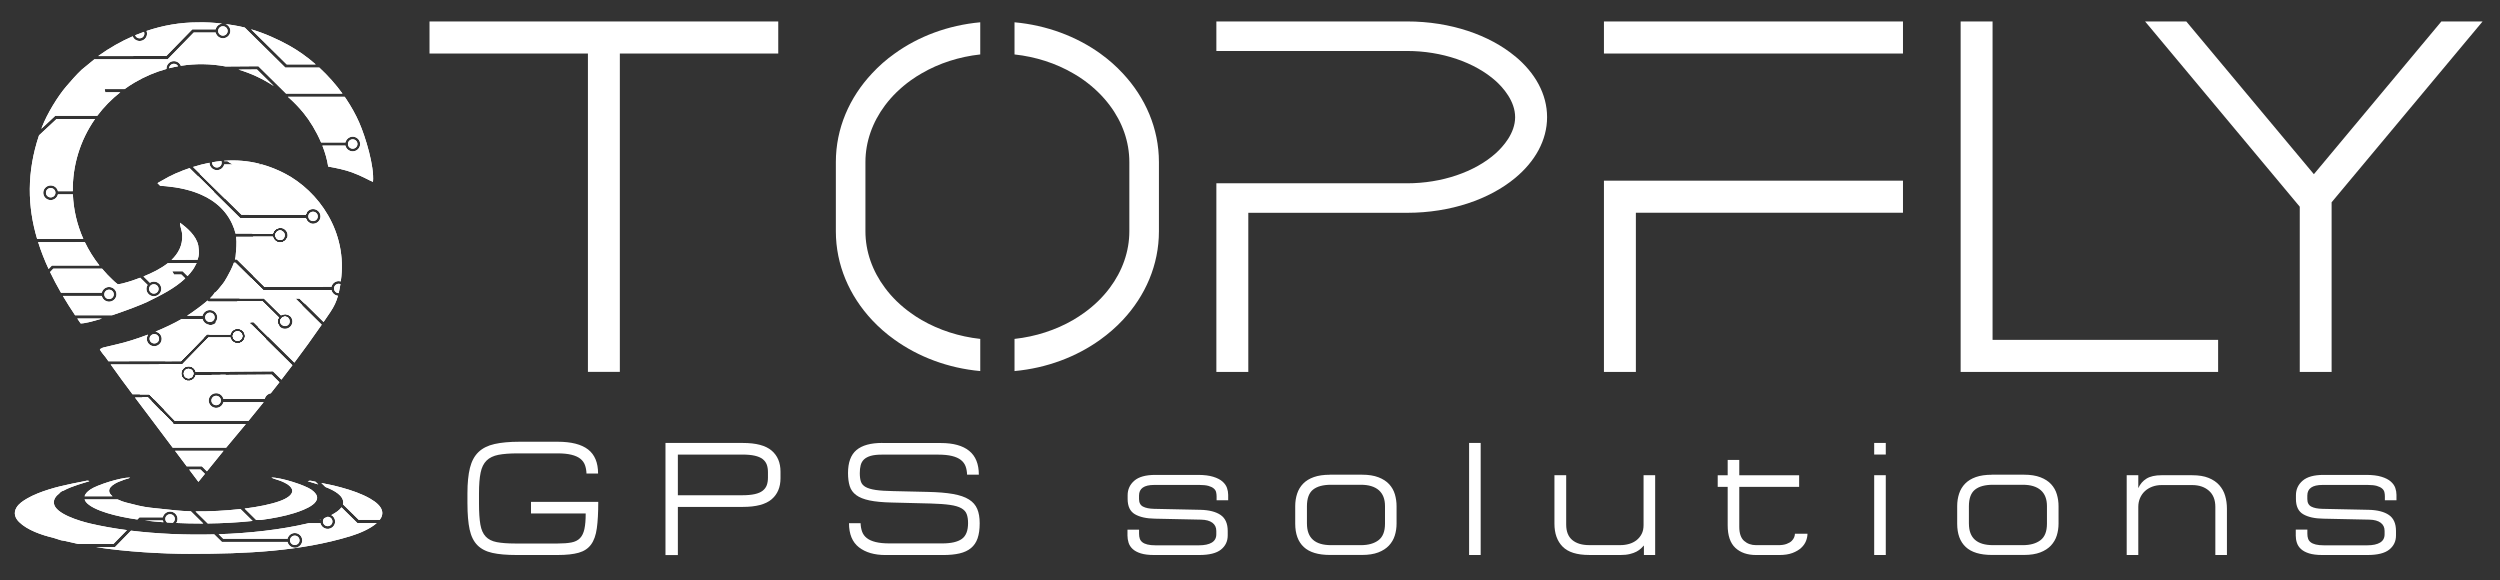 <svg xmlns="http://www.w3.org/2000/svg" xmlns:xlink="http://www.w3.org/1999/xlink" id="Layer_1" x="0px" y="0px" width="686.667px" height="159.333px" viewBox="-300.167 -225 686.667 159.333" xml:space="preserve"><rect x="-300.167" y="-225" width="686.667" height="159.333" fill="#333333" stroke="none"/><g>	<defs>		<rect id="SVGID_1_" x="-296.087" y="-219.109" width="677.806" height="146.553"></rect>	</defs>	<clipPath id="SVGID_2_">		<use xlink:href="#SVGID_1_"></use>	</clipPath>	<g clip-path="url(#SVGID_2_)">		<path fill="#FFFFFF" d="M-247.874-72.881c15.213,0,30.244-0.66,44.015-4.873c2.446-0.751,5.397-2.004,7.156-3.568h-5.294   l-4.381-4.325c-0.572,0.796-1.594,1.503-2.799,2.12c0.633,0.342,1.059,1.008,1.059,1.771c0,1.016-0.755,1.852-1.74,1.999v0.023   h-0.603v-0.023c-0.84-0.125-1.51-0.751-1.692-1.559h-3.194c-0.194,0.048-0.384,0.097-0.555,0.135   c-7.089,1.648-15.529,2.627-24.207,2.918l1.26,1.241h17.659c0.207-0.896,1.022-1.576,1.996-1.576c1.126,0,2.045,0.903,2.045,2.017   c0,1.014-0.755,1.852-1.741,1.995v0.026h-0.603v-0.026c-0.839-0.121-1.508-0.749-1.691-1.557h-18.031l-2.111-2.082   c-7.734,0.201-15.615-0.134-22.851-1.02l-4.423,4.532h-5.125c7.899,1.232,17.885,1.839,25.863,1.839L-247.874-72.881z    M-210.2-83.051h0.037c0.718,0,1.302,0.574,1.302,1.283s-0.584,1.281-1.302,1.281c-0.719,0-1.303-0.572-1.303-1.281   c0-0.36,0.152-0.691,0.401-0.924C-210.772-82.808-210.479-82.928-210.2-83.051z M-212.135-82.293c0,0-0.018,0.054-0.025,0.085   h-0.23l0.249-0.085H-212.135z M-195.881-82.208h-5.75l-4.338-4.28c0.036-0.13,0.055-0.264,0.066-0.394   c0.11-1.959-2.305-3.363-4.886-4.365l-1.12-1.104c1.782,0.357,3.444,0.688,5.427,1.232c2.952,0.807,5.708,1.764,8.002,3.09   c3.64,2.1,3.907,4.112,2.605,5.828L-195.881-82.208z M-213.504-92.683c-0.281-0.063-0.572-0.116-0.864-0.184   c-0.212-0.045-0.451-0.111-0.67-0.111l-0.626,0.143c0.742,0.233,1.782,0.523,2.915,0.891l-0.75-0.738H-213.504z M-219.206-77.883   c0.718,0,1.302,0.572,1.302,1.287c0,0.716-0.584,1.284-1.302,1.284c-0.718,0-1.303-0.575-1.303-1.284   C-220.509-77.302-219.924-77.883-219.206-77.883z M-265.296-79.399l-3.706,3.793l-9.682,0.013   c-1.041-0.219-2.105-0.465-3.59-0.818c-0.306-0.071-0.78-0.109-1.133-0.194c-0.76-0.19-1.485-0.532-2.136-0.685   c-3.104-0.722-7.15-2.113-9.383-4.336c-1.083-1.075-1.606-2.451-0.724-3.94c0.65-1.1,1.789-1.845,2.945-2.518   c3.383-1.959,8.361-3.292,12.512-4.114c0.785-0.161,1.54-0.3,2.355-0.466c1.46-0.286,1.764-0.47,2.222-0.17   c-1.644,0.519-4.813,1.331-7.096,2.595c-0.463,0.111-0.871,0.38-1.15,0.746c-1.004,0.77-1.625,1.673-1.503,2.742   c0.341,2.883,7.125,4.879,9.991,5.55c3.129,0.733,6.512,1.333,10.072,1.798L-265.296-79.399z"></path>		<path fill="#FFFFFF" d="M-246.168-152.735l0.011-0.036l-7.916,0.055c-1.966,1.551-4.4,2.724-6.682,3.646l1.752,1.729   c0.335-0.208,0.719-0.318,1.101-0.318c0.384,0,0.767,0.104,1.103,0.323c0.03,0,0.066,0.019,0.115,0.062l0.17,0.159l0.042,0.042   c0,0,0.031,0.032,0.049,0.044l0.17,0.164c0.042,0.055,0.062,0.086,0.062,0.116c0.219,0.33,0.329,0.715,0.329,1.1   c0,0.514-0.201,1.033-0.597,1.431c-0.395,0.39-0.925,0.591-1.448,0.591c-0.523,0-1.047-0.195-1.442-0.591   c-0.688-0.68-0.785-1.729-0.28-2.512l-2.021-1.99c-1.764,0.671-4.734,1.704-6.176,1.796c-0.53-0.367-1.016-0.855-1.437-1.252   c-0.542-0.513-0.815-0.771-1.326-1.308c-0.536-0.561-1.053-1.136-1.546-1.722h-13.393l-0.882,0.935c0.912,1.9,1.917,3.792,3,5.674   h11.202c0.207-0.903,1.023-1.577,1.996-1.577c1.125,0,2.045,0.906,2.045,2.015c0,1.015-0.76,1.852-1.74,1.999v0.022h-0.603v-0.022   c-0.839-0.123-1.509-0.751-1.691-1.559h-10.692c1.053,1.778,2.172,3.549,3.36,5.32h10.131c4.046-1.355,8.246-2.97,9.749-3.708   c3.639-1.793,7.449-3.652,10.369-6.432l-1.077-1.062h-2.002c-0.158-0.294-0.322-0.587-0.486-0.88h2.86l1.333,1.314   c0.499-0.52,0.967-1.076,1.393-1.668c0.603-0.824,0.651-1.166,1.102-1.917L-246.168-152.735z M-238.945-217.79   c-0.718,0-1.303,0.575-1.303,1.289c0,0.715,0.585,1.283,1.303,1.283s1.303-0.574,1.303-1.283S-238.228-217.79-238.945-217.79z    M-203.292-186.731c-0.718,0-1.303,0.575-1.303,1.283c0,0.709,0.584,1.289,1.303,1.289c0.718,0,1.302-0.574,1.302-1.289   C-201.99-186.163-202.574-186.731-203.292-186.731z M-245.889-153.651c0.432-1.417,0.463-1.845,0.182-3.915   c-0.566-2.755-3.189-4.924-5.021-6.255c-0.067,0.867,0.554,2.089,0.615,3.401c0.127,2.822-1.089,5.04-2.945,6.817l7.168-0.055   V-153.651z M-270.218-145.435c0.718,0,1.303,0.573,1.303,1.288c0,0.716-0.585,1.284-1.303,1.284s-1.303-0.575-1.303-1.284   S-270.936-145.435-270.218-145.435z M-272.859-152.075h-13.053l-0.901,0.959c-1.125-2.431-2.093-4.886-2.878-7.372l12.822-0.019   c1.071,2.236,2.411,4.392,4.016,6.438L-272.859-152.075z M-277.283-159.386c-1.752-3.934-2.696-8.087-2.866-12.234h-4.108   c-0.182,0.806-0.857,1.435-1.691,1.558v0.024h-0.603v-0.024c-0.985-0.146-1.74-0.984-1.74-1.991c0-1.111,0.919-2.016,2.044-2.016   c0.974,0,1.79,0.679,1.997,1.577h4.083c-0.104-6.994,1.983-13.938,6.09-19.814h-10.564l-4.813,4.489   c-3.407,10.194-3.164,19.532-0.511,28.457l12.682-0.019V-159.386z M-273.449-193.193h-11.543l-3.822,3.567   c0.055-0.146,0.109-0.287,0.164-0.434c1.418-3.708,4.363-8.497,6.682-11.203c1.266-1.478,2.811-3.255,4.247-4.599l3.48-2.852   l20.143-0.03l7.145-7.324h6.023c0.184,0.806,0.852,1.436,1.692,1.558v0.023h0.603v-0.023c0.986-0.146,1.741-0.984,1.741-1.992   c0-0.873-0.561-1.619-1.351-1.899c0.681,0.092,1.381,0.195,2.105,0.312c1.077,0.17,2.143,0.39,3.194,0.653l11.154,11.007h9.335   c2.373,2.187,4.515,4.611,6.358,7.14h-15.492l-7.619-7.52l-8.976,0.067c-4.028-0.764-8.191-0.836-12.311-0.184   c-0.298-0.75-1.041-1.288-1.905-1.288h-0.018c-0.542,0-1.059,0.219-1.436,0.605c-0.384,0.385-0.59,0.898-0.59,1.429   c0,0.043,0,0.08,0,0.117c-2.989,0.83-5.922,2.057-8.732,3.713c-0.967,0.573-1.899,1.178-2.788,1.82h-5.439   c0.055,0.293,0.103,0.586,0.152,0.88h4.119c-2.434,1.911-4.545,4.085-6.316,6.449V-193.193z M-253.709-206.258   c0.816-0.208,1.631-0.385,2.453-0.538c-0.219-0.409-0.652-0.684-1.145-0.684h-0.036c-0.341,0-0.657,0.141-0.901,0.385   c-0.225,0.226-0.359,0.525-0.376,0.837H-253.709z M-234.674-205.886c3.42,1.008,6.694,2.529,9.707,4.52l-4.619-4.556   L-234.674-205.886z M-221.086-198.41h15.597c0.14,0.208,0.281,0.409,0.42,0.617c1.29,1.93,2.592,4.208,3.565,6.45   c1.734,3.964,4.181,12.026,3.785,16.295c-1.271-0.494-2.641-1.436-5.763-2.602c-1.844-0.69-4.545-1.258-6.541-1.6   c-0.287-1.906-0.852-3.866-1.595-5.753h6.329c0.207,0.904,1.022,1.575,1.996,1.575c1.125,0,2.045-0.903,2.045-2.015   c0-1.014-0.762-1.852-1.741-1.992v-0.024h-0.603v0.024c-0.84,0.122-1.508,0.751-1.691,1.558h-6.693   c-1.327-3.103-3.091-5.974-4.808-8.075c-1.321-1.625-2.763-3.103-4.296-4.447L-221.086-198.41z M-213.442-207.309   c-2.319-2.027-4.838-3.823-7.472-5.276c-3.019-1.662-6.548-3.263-10.297-4.38l9.786,9.65h7.99L-213.442-207.309z M-239.134-218.51   c-0.889,0.079-1.612,0.727-1.807,1.568h-6.402l-7.144,7.318l-18.688,0.03l0.316-0.263c2.854-2.015,5.915-3.762,9.134-5.167   c0.098,0.25,0.25,0.488,0.457,0.696c0.396,0.39,0.919,0.592,1.448,0.592c0.53,0,1.048-0.195,1.442-0.592   c0.402-0.391,0.597-0.91,0.597-1.43c0-0.251-0.049-0.501-0.141-0.739c4.479-1.514,9.202-2.357,14.046-2.357   c2.3-0.049,4.448,0.067,6.735,0.342H-239.134z M-257.913-146.925c0.347,0,0.675,0.134,0.918,0.372c0.512,0.501,0.512,1.32,0,1.82   c-0.243,0.244-0.571,0.372-0.918,0.372c-0.348,0-0.676-0.134-0.919-0.372c-0.244-0.246-0.383-0.568-0.383-0.91   s0.134-0.667,0.383-0.91C-258.589-146.798-258.261-146.925-257.913-146.925z M-286.247-173.355c0.719,0,1.303,0.575,1.303,1.29   s-0.583,1.282-1.303,1.282c-0.718,0-1.301-0.574-1.301-1.282C-287.548-172.775-286.965-173.355-286.247-173.355z M-260.615-216.25   c-0.815,0.293-1.625,0.605-2.428,0.935c0.066,0.171,0.165,0.33,0.304,0.464c0.243,0.244,0.571,0.372,0.918,0.372   c0.348,0,0.676-0.134,0.919-0.372c0.384-0.379,0.481-0.935,0.281-1.405L-260.615-216.25z M-278.944-137.514   c0.305,0.447,0.609,0.885,0.919,1.333c0.876,0.085,3.183-0.496,5.903-1.333h-6.816H-278.944z"></path>		<path fill="#FFFFFF" d="M-265.234-86.887c-0.846-0.208-1.789-0.532-2.623-0.938h-9.067c0.542,1.793,4.119,3.095,6.092,3.712   c2.477,0.775,5.349,1.361,8.397,1.803l0.59-0.604h6.402c0.2-0.905,1.022-1.583,1.996-1.583c1.126,0,2.044,0.903,2.044,2.018   c0,0.413-0.127,0.798-0.347,1.122c2.313,0.103,4.589,0.147,6.731,0.147h0.675l-3.401-3.361c-1.491-0.035-2.86-0.123-4.047-0.243   c-2.47-0.255-4.637-0.477-6.961-0.733c-2.422-0.269-4.345-0.806-6.468-1.351L-265.234-86.887z M-243.108-81.22l-3.366-3.321   c3.797,0.038,8.215-0.172,12.377-0.642l3.311,3.27c-4.115,0.438-8.405,0.646-12.317,0.693H-243.108z M-228.394-82.201   c3.304-0.44,6.426-1.049,9.06-1.877c2.703-0.847,9.231-3.175,4.723-6.399c-1.771-1.266-8.331-3.384-11.027-3.366   c0.384,0.293,1.874,0.643,2.835,1.045c4.388,1.855,3.493,3.963-0.499,5.425c-2.483,0.903-5.934,1.588-9.669,2.058l3.152,3.115   H-228.394z M-260.329-82.038h4.879c0.037,0.165,0.098,0.331,0.177,0.479C-256.97-81.683-258.669-81.842-260.329-82.038z    M-254.293-81.492c-0.285-0.237-0.462-0.586-0.462-0.984c0-0.707,0.583-1.283,1.303-1.283c0.718,0,1.301,0.576,1.301,1.283   c0,0.447-0.231,0.843-0.583,1.076c-0.518-0.025-1.036-0.057-1.552-0.092H-254.293z M-269.275-88.707   c-0.261-0.214-0.475-0.434-0.633-0.666c-1.229-1.831,1.929-3.207,3.085-3.564c0.36-0.154,0.652-0.289,1.096-0.416   c0.518-0.152,0.955-0.215,1.315-0.49c-2.738-0.006-9.177,2.078-10.947,3.304c-0.938,0.648-1.424,1.266-1.577,1.84h7.661V-88.707z"></path>		<path fill="#FFFFFF" d="M-235.484-154.379c-0.042,0.215-0.097,0.434-0.152,0.648h0.518l7.619,7.513h18.377   c0.207-0.904,1.022-1.576,1.996-1.576c0.195,0,0.389,0.031,0.566,0.079v-0.042c1.973-13.589-6.14-24.792-15.407-29.599   c-2.088-1.081-4.168-1.905-6.262-2.485h-0.919c0.109-0.049,0.219-0.104,0.329-0.16c-3.238-0.83-6.493-1.087-9.798-0.837   c0.012,0.037,0.024,0.08,0.031,0.117h0.875c0.463,0.342,0.956,0.635,1.479,0.88h-2.354c-0.208,0.903-1.023,1.575-1.997,1.575   c-1.126,0-2.044-0.903-2.044-2.016v-0.012c-1.497,0.287-3,0.679-4.521,1.155l13.314,13.132h17.659   c0.207-0.899,1.022-1.577,1.996-1.577c1.126,0,2.045,0.904,2.045,2.016c0,1.014-0.755,1.85-1.741,1.997v0.025h-0.603v-0.025   c-0.838-0.122-1.508-0.751-1.691-1.557H-234.2l-13.886-13.706c-0.608,0.201-1.218,0.421-1.826,0.653   c-1.6,0.612-2.659,1.1-4.017,1.791l-2.75,1.551c-0.091,0.067-0.164,0.116-0.225,0.153l0.718,0.709   c3.76,0.263,15.45,1.081,19.765,10.432c0.463,1.001,0.767,1.875,0.95,2.711h10.265c0.208-0.897,1.023-1.575,1.997-1.575   c0.042,0,0.085,0,0.127,0c-0.182-0.538-0.384-1.063-0.621-1.575l1.759-0.44c0.699,1.515,1.181,3.035,1.497,4.568l-0.944,0.367   c-0.292,0.575-0.857,0.99-1.521,1.088v0.023h-0.603v-0.023c-0.84-0.123-1.508-0.751-1.692-1.558h-10.106   c0.225,1.655,0.042,3.267-0.159,5.576L-235.484-154.379z M-214.185-166.85c0.718,0,1.302,0.574,1.302,1.288   c0,0.715-0.583,1.283-1.302,1.283c-0.718,0-1.302-0.574-1.302-1.283C-215.487-166.27-214.903-166.85-214.185-166.85z    M-239.384-180.771c0.066,0.153,0.098,0.317,0.098,0.495c0,0.708-0.585,1.283-1.303,1.283s-1.303-0.575-1.303-1.283   c0-0.055,0-0.104,0.007-0.153c0.833-0.146,1.667-0.256,2.495-0.342H-239.384z M-235.91-152.845h0.426l7.613,7.506h18.749   c0.182,0.808,0.857,1.436,1.692,1.559v0.022h0.097c-0.426,1.509-1.047,2.907-2.1,4.466c-0.62,0.923-1.241,1.832-1.861,2.737   l-6.603-6.519h-1.26l7.352,7.258c-2.483,3.591-4.978,7.04-7.509,10.412l-9.931-9.797c1.192-1.532,2.33-3.133,3.408-4.813   l-1.965-0.923c-1.071,1.552-2.209,3.037-3.408,4.459h-0.59l0.322,0.317l-0.085,0.105l0.518,0.325l11.197,11.047   c-1.004,1.333-2.008,2.647-3.025,3.958l-2.307-2.276l-21.195,0.156c-0.207-0.896-1.022-1.561-1.989-1.561h-0.019   c-0.542,0-1.059,0.219-1.436,0.604c-0.383,0.385-0.59,0.899-0.59,1.429c0.006,0.964,0.7,1.765,1.619,1.961v0.049l0.888-0.007   v-0.049c0.767-0.177,1.363-0.78,1.527-1.541l20.831-0.152l2.13,2.102c-0.792,1.015-1.582,2.028-2.386,3.037   c-0.815,0.139-1.466,0.756-1.649,1.543h-11.354c-0.207-0.903-1.023-1.574-1.997-1.574c-1.125,0-2.044,0.904-2.044,2.015   c0,1.013,0.761,1.852,1.74,1.997v0.027h0.603v-0.027c0.84-0.121,1.509-0.751,1.691-1.556h11.069   c-1.382,1.717-2.775,3.433-4.193,5.154h-20.136l-3.03-3.115c2.519-1.753,5.008-3.542,7.472-5.376l-2.1-2.438   c-2.666,1.731-5.373,3.39-8.111,5.005l-1.352-1.394h-4.582c-2.033-2.712-4.046-5.436-5.994-8.191l19.687-0.032l7.144-7.316h6.024   c0.182,0.807,0.852,1.436,1.691,1.559v0.024h0.603v-0.024c0.986-0.146,1.741-0.982,1.741-1.993c0-1.109-0.919-2.015-2.045-2.015   c-0.974,0-1.789,0.677-1.996,1.577h-6.402l-7.144,7.321l-19.923,0.031c-0.237-0.34-0.474-0.676-0.712-1.02   c-0.426-0.543-1.284-1.525-1.643-2.223c0.201-0.159-0.024-0.092,0.615-0.389c0.371-0.174,0.073-0.063,0.511-0.179l3.505-0.832   c2.495-0.559,5.501-1.503,8.525-2.657l0.061,0.063c-0.505,0.782-0.408,1.825,0.279,2.509c0.396,0.392,0.919,0.595,1.442,0.595   c0.523,0,1.047-0.197,1.448-0.595c0.402-0.389,0.597-0.908,0.597-1.429c0-0.385-0.11-0.763-0.329-1.098   c0-0.031-0.018-0.067-0.06-0.116l-0.171-0.172c-0.012-0.011-0.03-0.029-0.048-0.042l-0.043-0.042l-0.17-0.166   c-0.055-0.038-0.085-0.056-0.115-0.056c-0.237-0.152-0.5-0.25-0.767-0.291c2.568-1.064,5.075-2.254,7.205-3.475h5.726   c0.159,0.693,0.682,1.261,1.363,1.476c0.164,0.074,0.341,0.123,0.53,0.152v0.027h0.603v-0.027   c0.499-0.071,0.937-0.322,1.253-0.688h-0.268c0.348-0.36,0.56-0.85,0.56-1.382c0-1.109-0.919-2.013-2.045-2.013   c-0.974,0-1.789,0.675-1.996,1.574h-4.259c0.469-0.3,0.918-0.6,1.332-0.89c0.81-0.582,2.77-1.955,4.297-3.287l0.268,0.262h14.812   l4.461,4.403c-0.5,0.783-0.408,1.827,0.28,2.505c0.401,0.391,0.925,0.595,1.448,0.595c0.523,0,1.047-0.197,1.449-0.595   c0.395-0.389,0.596-0.908,0.596-1.427c0-0.423-0.134-0.845-0.402-1.199l0.018-0.018l-0.426-0.42l-0.018,0.018   c-0.359-0.264-0.785-0.394-1.211-0.394c-0.383,0-0.767,0.105-1.103,0.317l-4.722-4.665h-14.774   c0.578-0.555,1.034-1.087,1.229-1.516c0.505-0.139,1.485-1.507,1.923-2.027c0.621-0.732,1.046-1.404,1.534-2.29   c0.608-1.105,1.369-2.492,1.874-3.933L-235.91-152.845z M-207.139-144.489c-0.712-0.006-1.283-0.579-1.283-1.283   c0-0.702,0.583-1.288,1.301-1.288c0.159,0,0.317,0.03,0.458,0.079c-0.14,0.891-0.287,1.712-0.476,2.486V-144.489z    M-248.396-123.681c-0.34,0-0.658,0.143-0.9,0.385c-0.244,0.246-0.378,0.563-0.378,0.906c0,0.355,0.14,0.673,0.39,0.915   c0.243,0.239,0.571,0.374,0.913,0.374h0.007c0.346,0,0.675-0.141,0.918-0.385c0.244-0.244,0.378-0.562,0.378-0.903   c0-0.713-0.585-1.281-1.296-1.281h-0.037L-248.396-123.681z M-240.803-116.284c-0.718,0-1.301,0.575-1.301,1.284   c0,0.707,0.583,1.288,1.301,1.288c0.719,0,1.303-0.572,1.303-1.288S-240.083-116.284-240.803-116.284z M-234.911-133.985   c-0.719,0-1.303,0.577-1.303,1.29s0.583,1.281,1.303,1.281c0.718,0,1.301-0.572,1.301-1.281S-234.193-133.985-234.911-133.985z    M-263.111-115.843c1.467,1.948,2.934,3.889,4.394,5.834l5.982,7.963h14.684c1.837-2.18,3.638-4.336,5.403-6.474h-19.79   l-3.389-3.482c-0.334,0.23-0.669,0.458-1.004,0.691l-2.842-2.938c0.354-0.208,0.707-0.412,1.059-0.617l-0.95-0.971h-3.541   L-263.111-115.843z M-221.876-138.011c-0.335,0-0.669,0.125-0.919,0.376c-0.244,0.241-0.383,0.568-0.383,0.908   c0,0.344,0.134,0.667,0.383,0.912c0.255,0.25,0.59,0.376,0.919,0.376c0.328,0,0.669-0.121,0.918-0.376   c0.25-0.246,0.384-0.563,0.384-0.912c0-0.349-0.134-0.667-0.384-0.908C-221.213-137.886-221.542-138.011-221.876-138.011z    M-252.078-101.171l3.2,4.262h4.157l1.386,1.368l4.559-5.63H-252.078z M-248.213-96.028h3.127l1.199,1.176l-1.784,2.2   l-2.542-3.386V-96.028z M-242.512-139.133c-0.718,0-1.301,0.575-1.301,1.288c0,0.715,0.583,1.284,1.301,1.284   s1.303-0.573,1.303-1.284C-241.209-138.552-241.794-139.133-242.512-139.133z M-257.78-133.234c-0.347,0-0.675,0.137-0.919,0.376   c-0.244,0.241-0.383,0.559-0.383,0.908c0,0.349,0.134,0.667,0.383,0.913c0.244,0.241,0.573,0.371,0.919,0.371   s0.675-0.134,0.919-0.371c0.511-0.501,0.511-1.319,0-1.82C-257.104-133.104-257.433-133.234-257.78-133.234z M-235.775-174.541   l-0.214,1.337c-1.393-0.341-2.798-0.653-4.223-0.934l0.11-1.247C-238.653-175.163-237.211-174.883-235.775-174.541z    M-227.147-168.713c-0.974-0.935-2.039-1.76-3.219-2.45l0.864-0.94c1.114,0.641,2.185,1.38,3.201,2.205l-0.846,1.178V-168.713z    M-222.845-161.616c0.207,0.714,0.371,1.441,0.493,2.187c-0.231,0.201-0.536,0.33-0.87,0.33c-0.718,0-1.303-0.574-1.303-1.282   c0-0.709,0.584-1.289,1.303-1.289C-223.094-161.671-222.966-161.653-222.845-161.616z M-224.056-147.36   c0.693-1.49,1.26-3.108,1.631-4.916l1.862,0.421c-0.414,1.727-0.967,3.365-1.63,4.934l-1.863-0.445V-147.36z M-241.179-123.008   c2.397-2.011,4.704-4.148,6.906-6.432l-2.001-1.559c-2.197,2.151-4.576,4.197-7.078,6.177L-241.179-123.008z"></path>		<path fill="#FFFFFF" d="M-264.126-120.175l2.397,3.444h2.538l1.351,1.393c2.738-1.612,5.446-3.273,8.112-5.002l2.1,2.437   c-2.466,1.834-4.955,3.623-7.474,5.376l3.03,3.113h0.019l13.91-12.624l-8.232,0.061c-0.165,0.758-0.762,1.364-1.527,1.539v0.049   h-0.883v-0.042c-0.918-0.19-1.612-0.995-1.618-1.961c0-0.532,0.207-1.042,0.59-1.427c0.384-0.387,0.895-0.599,1.436-0.606h0.018   c0.968,0,1.783,0.673,1.99,1.563l9.213-0.067l9.956-9.034l-3.834-3.779l-0.518-0.324l0.086-0.105l-0.323-0.317h0.59   c1.199-1.422,2.337-2.907,3.408-4.459l1.965,0.924c-1.078,1.679-2.215,3.28-3.408,4.814l2.684,2.647l3.14-2.851   c-0.602-0.677-0.663-1.666-0.188-2.406l-4.461-4.403h-6.857l-4.041,6.78l-3.772,2.29h5.829c0.208-0.903,1.023-1.577,1.997-1.577   c1.125,0,2.043,0.906,2.043,2.015c0,1.015-0.753,1.852-1.74,1.993v0.024h-0.603v-0.024c-0.84-0.123-1.509-0.751-1.691-1.559   h-6.024l-7.144,7.316h-6.196l-7.85,4.772L-264.126-120.175z M-248.402-123.681h0.037c0.712,0,1.29,0.575,1.296,1.277   c0,0.347-0.133,0.664-0.377,0.91c-0.244,0.244-0.573,0.38-0.919,0.385h-0.006c-0.348,0-0.669-0.13-0.914-0.371   c-0.249-0.246-0.389-0.563-0.389-0.913c0-0.349,0.134-0.667,0.377-0.908c0.238-0.239,0.56-0.38,0.901-0.385L-248.402-123.681z    M-244.143-132.293l-6.316,6.47h-4.363L-244.143-132.293z M-234.917-133.99c0.718,0,1.303,0.573,1.303,1.288   c0,0.716-0.585,1.284-1.303,1.284s-1.302-0.577-1.302-1.284C-236.219-133.411-235.635-133.99-234.917-133.99z M-261.114-115.85   h1.545l0.949,0.97c-0.352,0.208-0.706,0.409-1.059,0.617l2.842,2.938c0.334-0.232,0.67-0.458,1.004-0.691l3.122,3.207   l-2.148,1.948L-261.114-115.85z M-222.875-135.896l1.918-1.742c-0.256-0.25-0.585-0.378-0.919-0.378   c-0.334,0-0.669,0.121-0.919,0.371c-0.244,0.246-0.383,0.568-0.383,0.91c0,0.311,0.109,0.599,0.311,0.83L-222.875-135.896z    M-220.409-138.131l-0.238-0.233l-0.018,0.018c-0.359-0.264-0.785-0.389-1.211-0.389c-0.383,0-0.767,0.103-1.101,0.317   l-4.722-4.669h-6.707l3.261-5.471l3.274,3.226h15.396l-4.022,3.652l-1.405-1.387h-1.26l2.008,1.979l-3.262,2.961L-220.409-138.131   z M-211.501-146.219l0.042-0.037l-3.791-17.591c-0.463-0.281-0.804-0.738-0.926-1.283h-15.328l0.706,4.294h5.581   c0.207-0.897,1.022-1.576,1.996-1.576c0.042,0,0.085,0,0.127,0c-0.183-0.537-0.383-1.063-0.621-1.575l1.759-0.439   c0.7,1.514,1.181,3.034,1.497,4.568l-0.943,0.366c-0.292,0.575-0.858,0.989-1.521,1.088v0.024h-0.603v-0.024   c-0.84-0.122-1.51-0.751-1.692-1.558h-5.439l1.363,8.289l-1.382,2.314l3.176,3.133h15.993L-211.501-146.219z M-215.864-166.711   l-0.018-0.078l-15.895-11.795l-13.041,1.056l-0.322,0.36l6.748,6.658l6.615,3.713l0.127,0.776h15.475   c0.062-0.257,0.166-0.488,0.311-0.702V-166.711z M-245.725-176.501l4.412,4.355l-5.525-3.103L-245.725-176.501z M-235.775-174.554   l-0.212,1.338c-1.394-0.342-2.8-0.654-4.223-0.935l0.109-1.245C-238.653-175.177-237.211-174.896-235.775-174.554z    M-227.146-168.727c-0.974-0.935-2.038-1.76-3.219-2.449l0.865-0.94c1.113,0.642,2.184,1.381,3.2,2.205l-0.845,1.179V-168.727z    M-222.843-161.63c0.207,0.715,0.371,1.442,0.492,2.188c-0.23,0.201-0.534,0.33-0.87,0.33c-0.718,0-1.302-0.574-1.302-1.283   c0-0.708,0.583-1.289,1.302-1.289C-223.094-161.685-222.965-161.666-222.843-161.63z M-224.054-147.374l1.861,0.446   c0.663-1.57,1.217-3.207,1.631-4.935l-1.863-0.42c-0.371,1.807-0.937,3.419-1.63,4.916V-147.374z M-241.178-123.021l-2.172-1.813   c2.5-1.972,4.879-4.025,7.076-6.176l2.003,1.559C-236.474-127.169-238.781-125.032-241.178-123.021z"></path>		<path fill="#FFFFFF" d="M-264.126-120.175l2.397,3.444h2.538l7.119,7.317h0.019l13.91-12.624l-8.232,0.061   c-0.165,0.758-0.762,1.364-1.527,1.539v0.049h-0.883v-0.042c-0.918-0.19-1.612-0.995-1.618-1.961c0-0.532,0.207-1.042,0.59-1.427   c0.384-0.387,0.895-0.599,1.436-0.606h0.018c0.968,0,1.783,0.673,1.99,1.563l9.213-0.067l9.956-9.034l-4.582-4.518h1.259   l3.98,3.927l3.14-2.854c-0.603-0.68-0.663-1.668-0.189-2.406l-4.46-4.405h-6.858l-4.041,6.78l-3.772,2.29h5.83   c0.207-0.903,1.021-1.574,1.996-1.574c1.126,0,2.045,0.903,2.045,2.015c0,1.013-0.754,1.852-1.741,1.992v0.022h-0.603v-0.022   c-0.84-0.123-1.508-0.751-1.692-1.559h-6.024l-7.144,7.319h-6.194l-7.85,4.768L-264.126-120.175z M-223.227-161.678   c-0.718,0-1.303,0.574-1.303,1.288c0,0.716,0.585,1.284,1.303,1.284s1.302-0.575,1.302-1.284   C-221.925-161.098-222.509-161.678-223.227-161.678z M-248.402-123.681h0.037c0.712,0,1.29,0.575,1.296,1.277   c0,0.347-0.133,0.664-0.377,0.91c-0.244,0.244-0.573,0.38-0.919,0.385h-0.006c-0.348,0-0.669-0.13-0.914-0.371   c-0.249-0.246-0.389-0.563-0.389-0.913c0-0.349,0.134-0.667,0.377-0.908c0.238-0.239,0.56-0.38,0.901-0.385L-248.402-123.681z    M-244.143-132.293l-6.316,6.47h-4.363L-244.143-132.293z M-234.917-133.99c0.718,0,1.303,0.573,1.303,1.288   c0,0.716-0.585,1.284-1.303,1.284s-1.302-0.577-1.302-1.284C-236.219-133.411-235.635-133.99-234.917-133.99z M-261.114-115.85   h1.545l6.853,7.042l-2.148,1.948l-6.256-8.989H-261.114z M-222.875-135.896l1.918-1.742c-0.256-0.25-0.585-0.378-0.919-0.378   c-0.334,0-0.669,0.121-0.919,0.371c-0.244,0.246-0.383,0.568-0.383,0.91c0,0.311,0.109,0.599,0.311,0.83L-222.875-135.896z    M-220.409-138.131l-0.238-0.233l-0.018,0.018c-0.359-0.264-0.785-0.389-1.211-0.389c-0.383,0-0.767,0.103-1.101,0.317   l-4.722-4.669h-6.707l3.261-5.471l3.274,3.226h15.396l-4.022,3.652l-1.405-1.387h-1.26l2.008,1.979l-3.262,2.961L-220.409-138.131   z M-211.501-146.219h-15.991l-3.176-3.133l1.381-2.316l-1.363-8.289h5.44c0.183,0.807,0.852,1.436,1.692,1.558v0.025h0.602v-0.025   c0.986-0.146,1.741-0.982,1.741-1.997c0-1.111-0.919-2.016-2.045-2.016c-0.974,0-1.789,0.679-1.996,1.576h-5.581l-0.706-4.294   h15.328c0.122,0.538,0.463,0.997,0.926,1.283l3.791,17.591L-211.501-146.219z M-215.864-166.711l-0.018-0.078l-15.895-11.795   l-13.041,1.056l-0.322,0.36l6.748,6.658l6.615,3.713l0.127,0.776h15.475c0.062-0.257,0.166-0.488,0.311-0.702V-166.711z    M-245.725-176.501l4.412,4.355l-5.525-3.103L-245.725-176.501z"></path>		<path fill="#FFFFFF" d="M-247.874-72.881c15.213,0,30.244-0.66,44.015-4.873c2.446-0.751,5.397-2.004,7.156-3.568h-5.294   l-4.381-4.325c-0.572,0.796-1.594,1.503-2.799,2.12c0.633,0.342,1.059,1.008,1.059,1.771c0,1.016-0.755,1.852-1.74,1.999v0.023   h-0.603v-0.023c-0.84-0.125-1.51-0.751-1.692-1.559h-3.194c-0.194,0.048-0.384,0.097-0.555,0.135   c-7.089,1.648-15.529,2.627-24.207,2.918l1.26,1.241h17.659c0.207-0.896,1.022-1.576,1.996-1.576c1.126,0,2.045,0.903,2.045,2.017   c0,1.014-0.755,1.852-1.741,1.995v0.026h-0.603v-0.026c-0.839-0.121-1.508-0.749-1.691-1.557h-18.031l-2.111-2.082   c-7.734,0.201-15.615-0.134-22.851-1.02l-4.423,4.532h-5.125c7.899,1.232,17.885,1.839,25.863,1.839L-247.874-72.881z    M-210.2-83.051h0.037c0.718,0,1.302,0.574,1.302,1.283s-0.584,1.281-1.302,1.281c-0.719,0-1.303-0.572-1.303-1.281   c0-0.36,0.152-0.691,0.401-0.924C-210.772-82.808-210.479-82.928-210.2-83.051z M-212.135-82.293c0,0-0.018,0.054-0.025,0.085   h-0.23l0.249-0.085H-212.135z M-195.881-82.208h-5.75l-4.338-4.28c0.036-0.13,0.055-0.264,0.066-0.394   c0.11-1.959-2.305-3.363-4.886-4.365l-1.12-1.104c1.782,0.357,3.444,0.688,5.427,1.232c2.952,0.807,5.708,1.764,8.002,3.09   c3.64,2.1,3.907,4.112,2.605,5.828L-195.881-82.208z M-213.504-92.683c-0.281-0.063-0.572-0.116-0.864-0.184   c-0.212-0.045-0.451-0.111-0.67-0.111l-0.626,0.143c0.742,0.233,1.782,0.523,2.915,0.891l-0.75-0.738H-213.504z M-219.206-77.883   c0.718,0,1.302,0.572,1.302,1.287c0,0.716-0.584,1.284-1.302,1.284c-0.718,0-1.303-0.575-1.303-1.284   C-220.509-77.302-219.924-77.883-219.206-77.883z M-265.296-79.399l-3.706,3.793l-9.682,0.013   c-1.041-0.219-2.105-0.465-3.59-0.818c-0.306-0.071-0.78-0.109-1.133-0.194c-0.76-0.19-1.485-0.532-2.136-0.685   c-3.104-0.722-7.15-2.113-9.383-4.336c-1.083-1.075-1.606-2.451-0.724-3.94c0.65-1.1,1.789-1.845,2.945-2.518   c3.383-1.959,8.361-3.292,12.512-4.114c0.785-0.161,1.54-0.3,2.355-0.466c1.46-0.286,1.764-0.47,2.222-0.17   c-1.644,0.519-4.813,1.331-7.096,2.595c-0.463,0.111-0.871,0.38-1.15,0.746c-1.004,0.77-1.625,1.673-1.503,2.742   c0.341,2.883,7.125,4.879,9.991,5.55c3.129,0.733,6.512,1.333,10.072,1.798L-265.296-79.399z"></path>		<path fill="#FFFFFF" d="M-246.168-152.735l0.011-0.036l-7.916,0.055c-1.966,1.551-4.4,2.724-6.682,3.646l1.752,1.729   c0.335-0.208,0.719-0.318,1.101-0.318c0.384,0,0.767,0.104,1.103,0.323c0.03,0,0.066,0.019,0.115,0.062l0.17,0.159l0.042,0.042   c0,0,0.031,0.032,0.049,0.044l0.17,0.164c0.042,0.055,0.062,0.086,0.062,0.116c0.219,0.33,0.329,0.715,0.329,1.1   c0,0.514-0.201,1.033-0.597,1.431c-0.395,0.39-0.925,0.591-1.448,0.591c-0.523,0-1.047-0.195-1.442-0.591   c-0.688-0.68-0.785-1.729-0.28-2.512l-2.021-1.99c-1.764,0.671-4.734,1.704-6.176,1.796c-0.53-0.367-1.016-0.855-1.437-1.252   c-0.542-0.513-0.815-0.771-1.326-1.308c-0.536-0.561-1.053-1.136-1.546-1.722h-13.393l-0.882,0.935c0.912,1.9,1.917,3.792,3,5.674   h11.202c0.207-0.903,1.023-1.577,1.996-1.577c1.125,0,2.045,0.906,2.045,2.015c0,1.015-0.76,1.852-1.74,1.999v0.022h-0.603v-0.022   c-0.839-0.123-1.509-0.751-1.691-1.559h-10.692c1.053,1.778,2.172,3.549,3.36,5.32h10.131c4.046-1.355,8.246-2.97,9.749-3.708   c3.639-1.793,7.449-3.652,10.369-6.432l-1.077-1.062h-2.002c-0.158-0.294-0.322-0.587-0.486-0.88h2.86l1.333,1.314   c0.499-0.52,0.967-1.076,1.393-1.668c0.603-0.824,0.651-1.166,1.102-1.917L-246.168-152.735z M-238.945-217.79   c-0.718,0-1.303,0.575-1.303,1.289c0,0.715,0.585,1.283,1.303,1.283s1.303-0.574,1.303-1.283S-238.228-217.79-238.945-217.79z    M-203.292-186.731c-0.718,0-1.303,0.575-1.303,1.283c0,0.709,0.584,1.289,1.303,1.289c0.718,0,1.302-0.574,1.302-1.289   C-201.99-186.163-202.574-186.731-203.292-186.731z M-245.889-153.651c0.432-1.417,0.463-1.845,0.182-3.915   c-0.566-2.755-3.189-4.924-5.021-6.255c-0.067,0.867,0.554,2.089,0.615,3.401c0.127,2.822-1.089,5.04-2.945,6.817l7.168-0.055   V-153.651z M-270.218-145.435c0.718,0,1.303,0.573,1.303,1.288c0,0.716-0.585,1.284-1.303,1.284s-1.303-0.575-1.303-1.284   S-270.936-145.435-270.218-145.435z M-272.859-152.075h-13.053l-0.901,0.959c-1.125-2.431-2.093-4.886-2.878-7.372l12.822-0.019   c1.071,2.236,2.411,4.392,4.016,6.438L-272.859-152.075z M-277.283-159.386c-1.752-3.934-2.696-8.087-2.866-12.234h-4.108   c-0.182,0.806-0.857,1.435-1.691,1.558v0.024h-0.603v-0.024c-0.985-0.146-1.74-0.984-1.74-1.991c0-1.111,0.919-2.016,2.044-2.016   c0.974,0,1.79,0.679,1.997,1.577h4.083c-0.104-6.994,1.983-13.938,6.09-19.814h-10.564l-4.813,4.489   c-3.407,10.194-3.164,19.532-0.511,28.457l12.682-0.019V-159.386z M-273.449-193.193h-11.543l-3.822,3.567   c0.055-0.146,0.109-0.287,0.164-0.434c1.418-3.708,4.363-8.497,6.682-11.203c1.266-1.478,2.811-3.255,4.247-4.599l3.48-2.852   l20.143-0.03l7.145-7.324h6.023c0.184,0.806,0.852,1.436,1.692,1.558v0.023h0.603v-0.023c0.986-0.146,1.741-0.984,1.741-1.992   c0-0.873-0.561-1.619-1.351-1.899c0.681,0.092,1.381,0.195,2.105,0.312c1.077,0.17,2.143,0.39,3.194,0.653l11.154,11.007h9.335   c2.373,2.187,4.515,4.611,6.358,7.14h-15.492l-7.619-7.52l-8.976,0.067c-4.028-0.764-8.191-0.836-12.311-0.184   c-0.298-0.75-1.041-1.288-1.905-1.288h-0.018c-0.542,0-1.059,0.219-1.436,0.605c-0.384,0.385-0.59,0.898-0.59,1.429   c0,0.043,0,0.08,0,0.117c-2.989,0.83-5.922,2.057-8.732,3.713c-0.967,0.573-1.899,1.178-2.788,1.82h-5.439   c0.055,0.293,0.103,0.586,0.152,0.88h4.119c-2.434,1.911-4.545,4.085-6.316,6.449V-193.193z M-253.709-206.258   c0.816-0.208,1.631-0.385,2.453-0.538c-0.219-0.409-0.652-0.684-1.145-0.684h-0.036c-0.341,0-0.657,0.141-0.901,0.385   c-0.225,0.226-0.359,0.525-0.376,0.837H-253.709z M-234.674-205.886c3.42,1.008,6.694,2.529,9.707,4.52l-4.619-4.556   L-234.674-205.886z M-221.086-198.41h15.597c0.14,0.208,0.281,0.409,0.42,0.617c1.29,1.93,2.592,4.208,3.565,6.45   c1.734,3.964,4.181,12.026,3.785,16.295c-1.271-0.494-2.641-1.436-5.763-2.602c-1.844-0.69-4.545-1.258-6.541-1.6   c-0.287-1.906-0.852-3.866-1.595-5.753h6.329c0.207,0.904,1.022,1.575,1.996,1.575c1.125,0,2.045-0.903,2.045-2.015   c0-1.014-0.762-1.852-1.741-1.992v-0.024h-0.603v0.024c-0.84,0.122-1.508,0.751-1.691,1.558h-6.693   c-1.327-3.103-3.091-5.974-4.808-8.075c-1.321-1.625-2.763-3.103-4.296-4.447L-221.086-198.41z M-213.442-207.309   c-2.319-2.027-4.838-3.823-7.472-5.276c-3.019-1.662-6.548-3.263-10.297-4.38l9.786,9.65h7.99L-213.442-207.309z M-239.134-218.51   c-0.889,0.079-1.612,0.727-1.807,1.568h-6.402l-7.144,7.318l-18.688,0.03l0.316-0.263c2.854-2.015,5.915-3.762,9.134-5.167   c0.098,0.25,0.25,0.488,0.457,0.696c0.396,0.39,0.919,0.592,1.448,0.592c0.53,0,1.048-0.195,1.442-0.592   c0.402-0.391,0.597-0.91,0.597-1.43c0-0.251-0.049-0.501-0.141-0.739c4.479-1.514,9.202-2.357,14.046-2.357   c2.3-0.049,4.448,0.067,6.735,0.342H-239.134z M-257.913-146.925c0.347,0,0.675,0.134,0.918,0.372c0.512,0.501,0.512,1.32,0,1.82   c-0.243,0.244-0.571,0.372-0.918,0.372c-0.348,0-0.676-0.134-0.919-0.372c-0.244-0.246-0.383-0.568-0.383-0.91   s0.134-0.667,0.383-0.91C-258.589-146.798-258.261-146.925-257.913-146.925z M-286.247-173.355c0.719,0,1.303,0.575,1.303,1.29   s-0.583,1.282-1.303,1.282c-0.718,0-1.301-0.574-1.301-1.282C-287.548-172.775-286.965-173.355-286.247-173.355z M-260.615-216.25   c-0.815,0.293-1.625,0.605-2.428,0.935c0.066,0.171,0.165,0.33,0.304,0.464c0.243,0.244,0.571,0.372,0.918,0.372   c0.348,0,0.676-0.134,0.919-0.372c0.384-0.379,0.481-0.935,0.281-1.405L-260.615-216.25z M-278.944-137.514   c0.305,0.447,0.609,0.885,0.919,1.333c0.876,0.085,3.183-0.496,5.903-1.333h-6.816H-278.944z"></path>		<path fill="#FFFFFF" d="M-265.234-86.887c-0.846-0.208-1.789-0.532-2.623-0.938h-9.067c0.542,1.793,4.119,3.095,6.092,3.712   c2.477,0.775,5.349,1.361,8.397,1.803l0.59-0.604h6.402c0.2-0.905,1.022-1.583,1.996-1.583c1.126,0,2.044,0.903,2.044,2.018   c0,0.413-0.127,0.798-0.347,1.122c2.313,0.103,4.589,0.147,6.731,0.147h0.675l-3.401-3.361c-1.491-0.035-2.86-0.123-4.047-0.243   c-2.47-0.255-4.637-0.477-6.961-0.733c-2.422-0.269-4.345-0.806-6.468-1.351L-265.234-86.887z M-243.108-81.22l-3.366-3.321   c3.797,0.038,8.215-0.172,12.377-0.642l3.311,3.27c-4.115,0.438-8.405,0.646-12.317,0.693H-243.108z M-228.394-82.201   c3.304-0.44,6.426-1.049,9.06-1.877c2.703-0.847,9.231-3.175,4.723-6.399c-1.771-1.266-8.331-3.384-11.027-3.366   c0.384,0.293,1.874,0.643,2.835,1.045c4.388,1.855,3.493,3.963-0.499,5.425c-2.483,0.903-5.934,1.588-9.669,2.058l3.152,3.115   H-228.394z M-260.329-82.038h4.879c0.037,0.165,0.098,0.331,0.177,0.479C-256.97-81.683-258.669-81.842-260.329-82.038z    M-254.293-81.492c-0.285-0.237-0.462-0.586-0.462-0.984c0-0.707,0.583-1.283,1.303-1.283c0.718,0,1.301,0.576,1.301,1.283   c0,0.447-0.231,0.843-0.583,1.076c-0.518-0.025-1.036-0.057-1.552-0.092H-254.293z M-269.275-88.707   c-0.261-0.214-0.475-0.434-0.633-0.666c-1.229-1.831,1.929-3.207,3.085-3.564c0.36-0.154,0.652-0.289,1.096-0.416   c0.518-0.152,0.955-0.215,1.315-0.49c-2.738-0.006-9.177,2.078-10.947,3.304c-0.938,0.648-1.424,1.266-1.577,1.84h7.661V-88.707z"></path>		<path fill="#FFFFFF" d="M-235.484-154.379c-0.042,0.215-0.097,0.434-0.152,0.648h0.518l7.619,7.513h18.377   c0.207-0.904,1.022-1.576,1.996-1.576c0.195,0,0.389,0.031,0.566,0.079v-0.042c1.973-13.589-6.14-24.792-15.407-29.599   c-2.088-1.081-4.168-1.905-6.262-2.485h-0.919c0.109-0.049,0.219-0.104,0.329-0.16c-3.238-0.83-6.493-1.087-9.798-0.837   c0.012,0.037,0.024,0.08,0.031,0.117h0.875c0.463,0.342,0.956,0.635,1.479,0.88h-2.354c-0.208,0.903-1.023,1.575-1.997,1.575   c-1.126,0-2.044-0.903-2.044-2.016v-0.012c-1.497,0.287-3,0.679-4.521,1.155l13.314,13.132h17.659   c0.207-0.899,1.022-1.577,1.996-1.577c1.126,0,2.045,0.904,2.045,2.016c0,1.014-0.755,1.85-1.741,1.997v0.025h-0.603v-0.025   c-0.838-0.122-1.508-0.751-1.691-1.557H-234.2l-13.886-13.706c-0.608,0.201-1.218,0.421-1.826,0.653   c-1.6,0.612-2.659,1.1-4.017,1.791l-2.75,1.551c-0.091,0.067-0.164,0.116-0.225,0.153l0.718,0.709   c3.76,0.263,15.45,1.081,19.765,10.432c0.463,1.001,0.767,1.875,0.95,2.711h10.265c0.208-0.897,1.023-1.575,1.997-1.575   c0.042,0,0.085,0,0.127,0c-0.182-0.538-0.384-1.063-0.621-1.575l1.759-0.44c0.699,1.515,1.181,3.035,1.497,4.568l-0.944,0.367   c-0.292,0.575-0.857,0.99-1.521,1.088v0.023h-0.603v-0.023c-0.84-0.123-1.508-0.751-1.692-1.558h-10.106   c0.225,1.655,0.042,3.267-0.159,5.576L-235.484-154.379z M-214.185-166.85c0.718,0,1.302,0.574,1.302,1.288   c0,0.715-0.583,1.283-1.302,1.283c-0.718,0-1.302-0.574-1.302-1.283C-215.487-166.27-214.903-166.85-214.185-166.85z    M-239.384-180.771c0.066,0.153,0.098,0.317,0.098,0.495c0,0.708-0.585,1.283-1.303,1.283s-1.303-0.575-1.303-1.283   c0-0.055,0-0.104,0.007-0.153c0.833-0.146,1.667-0.256,2.495-0.342H-239.384z M-235.91-152.845h0.426l7.613,7.506h18.749   c0.182,0.808,0.857,1.436,1.692,1.559v0.022h0.097c-0.426,1.509-1.047,2.907-2.1,4.466c-0.62,0.923-1.241,1.832-1.861,2.737   l-6.603-6.519h-1.26l7.352,7.258c-2.483,3.591-4.978,7.04-7.509,10.412l-9.931-9.797c1.192-1.532,2.33-3.133,3.408-4.813   l-1.965-0.923c-1.071,1.552-2.209,3.037-3.408,4.459h-0.59l0.322,0.317l-0.085,0.105l0.518,0.325l11.197,11.047   c-1.004,1.333-2.008,2.647-3.025,3.958l-2.307-2.276l-21.195,0.156c-0.207-0.896-1.022-1.561-1.989-1.561h-0.019   c-0.542,0-1.059,0.219-1.436,0.604c-0.383,0.385-0.59,0.899-0.59,1.429c0.006,0.964,0.7,1.765,1.619,1.961v0.049l0.888-0.007   v-0.049c0.767-0.177,1.363-0.78,1.527-1.541l20.831-0.152l2.13,2.102c-0.792,1.015-1.582,2.028-2.386,3.037   c-0.815,0.139-1.466,0.756-1.649,1.543h-11.354c-0.207-0.903-1.023-1.574-1.997-1.574c-1.125,0-2.044,0.904-2.044,2.015   c0,1.013,0.761,1.852,1.74,1.997v0.027h0.603v-0.027c0.84-0.121,1.509-0.751,1.691-1.556h11.069   c-1.382,1.717-2.775,3.433-4.193,5.154h-20.136l-3.03-3.115c2.519-1.753,5.008-3.542,7.472-5.376l-2.1-2.438   c-2.666,1.731-5.373,3.39-8.111,5.005l-1.352-1.394h-4.582c-2.033-2.712-4.046-5.436-5.994-8.191l19.687-0.032l7.144-7.316h6.024   c0.182,0.807,0.852,1.436,1.691,1.559v0.024h0.603v-0.024c0.986-0.146,1.741-0.982,1.741-1.993c0-1.109-0.919-2.015-2.045-2.015   c-0.974,0-1.789,0.677-1.996,1.577h-6.402l-7.144,7.321l-19.923,0.031c-0.237-0.34-0.474-0.676-0.712-1.02   c-0.426-0.543-1.284-1.525-1.643-2.223c0.201-0.159-0.024-0.092,0.615-0.389c0.371-0.174,0.073-0.063,0.511-0.179l3.505-0.832   c2.495-0.559,5.501-1.503,8.525-2.657l0.061,0.063c-0.505,0.782-0.408,1.825,0.279,2.509c0.396,0.392,0.919,0.595,1.442,0.595   c0.523,0,1.047-0.197,1.448-0.595c0.402-0.389,0.597-0.908,0.597-1.429c0-0.385-0.11-0.763-0.329-1.098   c0-0.031-0.018-0.067-0.06-0.116l-0.171-0.172c-0.012-0.011-0.03-0.029-0.048-0.042l-0.043-0.042l-0.17-0.166   c-0.055-0.038-0.085-0.056-0.115-0.056c-0.237-0.152-0.5-0.25-0.767-0.291c2.568-1.064,5.075-2.254,7.205-3.475h5.726   c0.159,0.693,0.682,1.261,1.363,1.476c0.164,0.074,0.341,0.123,0.53,0.152v0.027h0.603v-0.027   c0.499-0.071,0.937-0.322,1.253-0.688h-0.268c0.348-0.36,0.56-0.85,0.56-1.382c0-1.109-0.919-2.013-2.045-2.013   c-0.974,0-1.789,0.675-1.996,1.574h-4.259c0.469-0.3,0.918-0.6,1.332-0.89c0.81-0.582,2.77-1.955,4.297-3.287l0.268,0.262h14.812   l4.461,4.403c-0.5,0.783-0.408,1.827,0.28,2.505c0.401,0.391,0.925,0.595,1.448,0.595c0.523,0,1.047-0.197,1.449-0.595   c0.395-0.389,0.596-0.908,0.596-1.427c0-0.423-0.134-0.845-0.402-1.199l0.018-0.018l-0.426-0.42l-0.018,0.018   c-0.359-0.264-0.785-0.394-1.211-0.394c-0.383,0-0.767,0.105-1.103,0.317l-4.722-4.665h-14.774   c0.578-0.555,1.034-1.087,1.229-1.516c0.505-0.139,1.485-1.507,1.923-2.027c0.621-0.732,1.046-1.404,1.534-2.29   c0.608-1.105,1.369-2.492,1.874-3.933L-235.91-152.845z M-207.139-144.489c-0.712-0.006-1.283-0.579-1.283-1.283   c0-0.702,0.583-1.288,1.301-1.288c0.159,0,0.317,0.03,0.458,0.079c-0.14,0.891-0.287,1.712-0.476,2.486V-144.489z    M-248.396-123.681c-0.34,0-0.658,0.143-0.9,0.385c-0.244,0.246-0.378,0.563-0.378,0.906c0,0.355,0.14,0.673,0.39,0.915   c0.243,0.239,0.571,0.374,0.913,0.374h0.007c0.346,0,0.675-0.141,0.918-0.385c0.244-0.244,0.378-0.562,0.378-0.903   c0-0.713-0.585-1.281-1.296-1.281h-0.037L-248.396-123.681z M-240.803-116.284c-0.718,0-1.301,0.575-1.301,1.284   c0,0.707,0.583,1.288,1.301,1.288c0.719,0,1.303-0.572,1.303-1.288S-240.083-116.284-240.803-116.284z M-234.911-133.985   c-0.719,0-1.303,0.577-1.303,1.29s0.583,1.281,1.303,1.281c0.718,0,1.301-0.572,1.301-1.281S-234.193-133.985-234.911-133.985z    M-263.111-115.843c1.467,1.948,2.934,3.889,4.394,5.834l5.982,7.963h14.684c1.837-2.18,3.638-4.336,5.403-6.474h-19.79   l-3.389-3.482c-0.334,0.23-0.669,0.458-1.004,0.691l-2.842-2.938c0.354-0.208,0.707-0.412,1.059-0.617l-0.95-0.971h-3.541   L-263.111-115.843z M-221.876-138.011c-0.335,0-0.669,0.125-0.919,0.376c-0.244,0.241-0.383,0.568-0.383,0.908   c0,0.344,0.134,0.667,0.383,0.912c0.255,0.25,0.59,0.376,0.919,0.376c0.328,0,0.669-0.121,0.918-0.376   c0.25-0.246,0.384-0.563,0.384-0.912c0-0.349-0.134-0.667-0.384-0.908C-221.213-137.886-221.542-138.011-221.876-138.011z    M-252.078-101.171l3.2,4.262h4.157l1.386,1.368l4.559-5.63H-252.078z M-248.213-96.028h3.127l1.199,1.176l-1.784,2.2   l-2.542-3.386V-96.028z M-242.512-139.133c-0.718,0-1.301,0.575-1.301,1.288c0,0.715,0.583,1.284,1.301,1.284   s1.303-0.573,1.303-1.284C-241.209-138.552-241.794-139.133-242.512-139.133z M-257.78-133.234c-0.347,0-0.675,0.137-0.919,0.376   c-0.244,0.241-0.383,0.559-0.383,0.908c0,0.349,0.134,0.667,0.383,0.913c0.244,0.241,0.573,0.371,0.919,0.371   s0.675-0.134,0.919-0.371c0.511-0.501,0.511-1.319,0-1.82C-257.104-133.104-257.433-133.234-257.78-133.234z M-235.775-174.541   l-0.214,1.337c-1.393-0.341-2.798-0.653-4.223-0.934l0.11-1.247C-238.653-175.163-237.211-174.883-235.775-174.541z    M-227.147-168.713c-0.974-0.935-2.039-1.76-3.219-2.45l0.864-0.94c1.114,0.641,2.185,1.38,3.201,2.205l-0.846,1.178V-168.713z    M-222.845-161.616c0.207,0.714,0.371,1.441,0.493,2.187c-0.231,0.201-0.536,0.33-0.87,0.33c-0.718,0-1.303-0.574-1.303-1.282   c0-0.709,0.584-1.289,1.303-1.289C-223.094-161.671-222.966-161.653-222.845-161.616z M-224.056-147.36   c0.693-1.49,1.26-3.108,1.631-4.916l1.862,0.421c-0.414,1.727-0.967,3.365-1.63,4.934l-1.863-0.445V-147.36z M-241.179-123.008   c2.397-2.011,4.704-4.148,6.906-6.432l-2.001-1.559c-2.197,2.151-4.576,4.197-7.078,6.177L-241.179-123.008z"></path>		<path fill="#FFFFFF" d="M-264.126-120.175l2.397,3.444h2.538l1.351,1.393c2.738-1.612,5.446-3.273,8.112-5.002l2.1,2.437   c-2.466,1.834-4.955,3.623-7.474,5.376l3.03,3.113h0.019l13.91-12.624l-8.232,0.061c-0.165,0.758-0.762,1.364-1.527,1.539v0.049   h-0.883v-0.042c-0.918-0.19-1.612-0.995-1.618-1.961c0-0.532,0.207-1.042,0.59-1.427c0.384-0.387,0.895-0.599,1.436-0.606h0.018   c0.968,0,1.783,0.673,1.99,1.563l9.213-0.067l9.956-9.034l-3.834-3.779l-0.518-0.324l0.086-0.105l-0.323-0.317h0.59   c1.199-1.422,2.337-2.907,3.408-4.459l1.965,0.924c-1.078,1.679-2.215,3.28-3.408,4.814l2.684,2.647l3.14-2.851   c-0.602-0.677-0.663-1.666-0.188-2.406l-4.461-4.403h-6.857l-4.041,6.78l-3.772,2.29h5.829c0.208-0.903,1.023-1.577,1.997-1.577   c1.125,0,2.043,0.906,2.043,2.015c0,1.015-0.753,1.852-1.74,1.993v0.024h-0.603v-0.024c-0.84-0.123-1.509-0.751-1.691-1.559   h-6.024l-7.144,7.316h-6.196l-7.85,4.772L-264.126-120.175z M-248.402-123.681h0.037c0.712,0,1.29,0.575,1.296,1.277   c0,0.347-0.133,0.664-0.377,0.91c-0.244,0.244-0.573,0.38-0.919,0.385h-0.006c-0.348,0-0.669-0.13-0.914-0.371   c-0.249-0.246-0.389-0.563-0.389-0.913c0-0.349,0.134-0.667,0.377-0.908c0.238-0.239,0.56-0.38,0.901-0.385L-248.402-123.681z    M-244.143-132.293l-6.316,6.47h-4.363L-244.143-132.293z M-234.917-133.99c0.718,0,1.303,0.573,1.303,1.288   c0,0.716-0.585,1.284-1.303,1.284s-1.302-0.577-1.302-1.284C-236.219-133.411-235.635-133.99-234.917-133.99z M-261.114-115.85   h1.545l0.949,0.97c-0.352,0.208-0.706,0.409-1.059,0.617l2.842,2.938c0.334-0.232,0.67-0.458,1.004-0.691l3.122,3.207   l-2.148,1.948L-261.114-115.85z M-222.875-135.896l1.918-1.742c-0.256-0.25-0.585-0.378-0.919-0.378   c-0.334,0-0.669,0.121-0.919,0.371c-0.244,0.246-0.383,0.568-0.383,0.91c0,0.311,0.109,0.599,0.311,0.83L-222.875-135.896z    M-220.409-138.131l-0.238-0.233l-0.018,0.018c-0.359-0.264-0.785-0.389-1.211-0.389c-0.383,0-0.767,0.103-1.101,0.317   l-4.722-4.669h-6.707l3.261-5.471l3.274,3.226h15.396l-4.022,3.652l-1.405-1.387h-1.26l2.008,1.979l-3.262,2.961L-220.409-138.131   z M-211.501-146.219l0.042-0.037l-3.791-17.591c-0.463-0.281-0.804-0.738-0.926-1.283h-15.328l0.706,4.294h5.581   c0.207-0.897,1.022-1.576,1.996-1.576c0.042,0,0.085,0,0.127,0c-0.183-0.537-0.383-1.063-0.621-1.575l1.759-0.439   c0.7,1.514,1.181,3.034,1.497,4.568l-0.943,0.366c-0.292,0.575-0.858,0.989-1.521,1.088v0.024h-0.603v-0.024   c-0.84-0.122-1.51-0.751-1.692-1.558h-5.439l1.363,8.289l-1.382,2.314l3.176,3.133h15.993L-211.501-146.219z M-215.864-166.711   l-0.018-0.078l-15.895-11.795l-13.041,1.056l-0.322,0.36l6.748,6.658l6.615,3.713l0.127,0.776h15.475   c0.062-0.257,0.166-0.488,0.311-0.702V-166.711z M-245.725-176.501l4.412,4.355l-5.525-3.103L-245.725-176.501z M-235.775-174.554   l-0.212,1.338c-1.394-0.342-2.8-0.654-4.223-0.935l0.109-1.245C-238.653-175.177-237.211-174.896-235.775-174.554z    M-227.146-168.727c-0.974-0.935-2.038-1.76-3.219-2.449l0.865-0.94c1.113,0.642,2.184,1.381,3.2,2.205l-0.845,1.179V-168.727z    M-222.843-161.63c0.207,0.715,0.371,1.442,0.492,2.188c-0.23,0.201-0.534,0.33-0.87,0.33c-0.718,0-1.302-0.574-1.302-1.283   c0-0.708,0.583-1.289,1.302-1.289C-223.094-161.685-222.965-161.666-222.843-161.63z M-224.054-147.374l1.861,0.446   c0.663-1.57,1.217-3.207,1.631-4.935l-1.863-0.42c-0.371,1.807-0.937,3.419-1.63,4.916V-147.374z M-241.178-123.021l-2.172-1.813   c2.5-1.972,4.879-4.025,7.076-6.176l2.003,1.559C-236.474-127.169-238.781-125.032-241.178-123.021z"></path>		<path fill="#FFFFFF" d="M-264.126-120.175l2.397,3.444h2.538l7.119,7.317h0.019l13.91-12.624l-8.232,0.061   c-0.165,0.758-0.762,1.364-1.527,1.539v0.049h-0.883v-0.042c-0.918-0.19-1.612-0.995-1.618-1.961c0-0.532,0.207-1.042,0.59-1.427   c0.384-0.387,0.895-0.599,1.436-0.606h0.018c0.968,0,1.783,0.673,1.99,1.563l9.213-0.067l9.956-9.034l-4.582-4.518h1.259   l3.98,3.927l3.14-2.854c-0.603-0.68-0.663-1.668-0.189-2.406l-4.46-4.405h-6.858l-4.041,6.78l-3.772,2.29h5.83   c0.207-0.903,1.021-1.574,1.996-1.574c1.126,0,2.045,0.903,2.045,2.015c0,1.013-0.754,1.852-1.741,1.992v0.022h-0.603v-0.022   c-0.84-0.123-1.508-0.751-1.692-1.559h-6.024l-7.144,7.319h-6.194l-7.85,4.768L-264.126-120.175z M-223.227-161.678   c-0.718,0-1.303,0.574-1.303,1.288c0,0.716,0.585,1.284,1.303,1.284s1.302-0.575,1.302-1.284   C-221.925-161.098-222.509-161.678-223.227-161.678z M-248.402-123.681h0.037c0.712,0,1.29,0.575,1.296,1.277   c0,0.347-0.133,0.664-0.377,0.91c-0.244,0.244-0.573,0.38-0.919,0.385h-0.006c-0.348,0-0.669-0.13-0.914-0.371   c-0.249-0.246-0.389-0.563-0.389-0.913c0-0.349,0.134-0.667,0.377-0.908c0.238-0.239,0.56-0.38,0.901-0.385L-248.402-123.681z    M-244.143-132.293l-6.316,6.47h-4.363L-244.143-132.293z M-234.917-133.99c0.718,0,1.303,0.573,1.303,1.288   c0,0.716-0.585,1.284-1.303,1.284s-1.302-0.577-1.302-1.284C-236.219-133.411-235.635-133.99-234.917-133.99z M-261.114-115.85   h1.545l6.853,7.042l-2.148,1.948l-6.256-8.989H-261.114z M-222.875-135.896l1.918-1.742c-0.256-0.25-0.585-0.378-0.919-0.378   c-0.334,0-0.669,0.121-0.919,0.371c-0.244,0.246-0.383,0.568-0.383,0.91c0,0.311,0.109,0.599,0.311,0.83L-222.875-135.896z    M-220.409-138.131l-0.238-0.233l-0.018,0.018c-0.359-0.264-0.785-0.389-1.211-0.389c-0.383,0-0.767,0.103-1.101,0.317   l-4.722-4.669h-6.707l3.261-5.471l3.274,3.226h15.396l-4.022,3.652l-1.405-1.387h-1.26l2.008,1.979l-3.262,2.961L-220.409-138.131   z M-211.501-146.219h-15.991l-3.176-3.133l1.381-2.316l-1.363-8.289h5.44c0.183,0.807,0.852,1.436,1.692,1.558v0.025h0.602v-0.025   c0.986-0.146,1.741-0.982,1.741-1.997c0-1.111-0.919-2.016-2.045-2.016c-0.974,0-1.789,0.679-1.996,1.576h-5.581l-0.706-4.294   h15.328c0.122,0.538,0.463,0.997,0.926,1.283l3.791,17.591L-211.501-146.219z M-215.864-166.711l-0.018-0.078l-15.895-11.795   l-13.041,1.056l-0.322,0.36l6.748,6.658l6.615,3.713l0.127,0.776h15.475c0.062-0.257,0.166-0.488,0.311-0.702V-166.711z    M-245.725-176.501l4.412,4.355l-5.525-3.103L-245.725-176.501z"></path>		<path fill="#FFFFFF" d="M-129.917-219.109h-8.768h-43.51v8.808h43.51v87.435h8.768v-87.435h43.51v-8.808H-129.917z"></path>		<path fill="#FFFFFF" d="M-60.637-204.848c-6.237,6.645-9.949,15.129-9.949,24.358v19.02c0,9.229,3.712,17.689,9.924,24.358   c1.857,1.979,3.944,3.824,6.219,5.43c6.518,4.685,14.635,7.787,23.52,8.6v-8.833c-5.775-0.628-11.319-2.424-16.119-5.197   c-1.023-0.582-1.996-1.234-2.944-1.912c-2.808-2.002-5.198-4.336-7.097-6.902c-3.48-4.636-5.379-10.022-5.379-15.544v-19.02   c0-5.546,1.905-10.909,5.379-15.569c1.905-2.541,4.289-4.875,7.119-6.902c0.95-0.679,1.923-1.307,2.945-1.887   c4.802-2.798,10.32-4.569,16.095-5.198v-8.832c-8.885,0.818-17.002,3.891-23.52,8.601   C-56.718-208.672-58.805-206.827-60.637-204.848z M8.225-204.848c-1.857-2.004-3.92-3.824-6.196-5.454   c-6.54-4.685-14.657-7.765-23.542-8.576v8.832c5.797,0.629,11.319,2.4,16.118,5.198c1.024,0.58,2.022,1.208,2.947,1.887   c2.805,2.027,5.196,4.361,7.094,6.902c3.505,4.66,5.379,10.047,5.379,15.569v19.02c0,5.521-1.903,10.908-5.379,15.544   c-1.923,2.566-4.289,4.892-7.119,6.902c-0.926,0.677-1.924,1.308-2.945,1.912c-4.776,2.773-10.32,4.569-16.095,5.197v8.833   c8.885-0.818,17.002-3.915,23.52-8.6c2.275-1.63,4.362-3.451,6.219-5.43c6.212-6.646,9.924-15.129,9.924-24.358v-19.02   C18.149-189.719,14.437-198.203,8.225-204.848z"></path>		<path fill="#FFFFFF" d="M115.962-209.551c-7.025-5.826-17.694-9.559-29.639-9.559H33.929v8.112h52.395   c9.509,0,18.604,3.102,24.38,8.275c1.97,1.797,5.286,5.479,5.286,9.908c0,4.428-3.316,8.087-5.286,9.883   c-5.754,5.173-14.871,8.275-24.38,8.275H33.929v51.814h8.771v-43.708h43.629c11.945,0,22.614-3.708,29.665-9.56   c5.479-4.544,8.771-10.37,8.771-16.711c0-6.34-3.291-12.191-8.792-16.735L115.962-209.551z"></path>		<path fill="#FFFFFF" d="M140.382-175.384v52.542h8.771v-43.727h73.365v-8.814H140.382z M140.382-219.109v8.808h82.136v-8.808   H140.382z"></path>		<path fill="#FFFFFF" d="M247.125-131.655v-87.454h-8.77v96.267h70.722v-8.813H247.125z"></path>		<path fill="#FFFFFF" d="M370.399-219.109l-35.02,41.955l-35.046-41.955h-11.315l42.483,50.885v45.382h8.748v-46.597l41.469-49.67   H370.399z"></path>		<path fill="#FFFFFF" d="M-171.773-86.665c0,2.896,0.202,5.267,0.597,7.098c0.396,1.832,1.107,3.268,2.124,4.301   c1.016,1.032,2.392,1.746,4.132,2.131c1.74,0.385,3.93,0.574,6.583,0.574h11.355c2.386,0,4.308-0.208,5.768-0.624   c1.461-0.413,2.586-1.16,3.384-2.242c0.798-1.078,1.327-2.563,1.589-4.457c0.267-1.895,0.396-4.318,0.396-7.274h-18.475v3.193   h15.024c0,1.771-0.116,3.202-0.354,4.282c-0.237,1.08-0.638,1.912-1.216,2.505c-0.573,0.593-1.357,0.981-2.344,1.174   c-0.985,0.192-2.245,0.286-3.778,0.286h-11.715c-2.063,0-3.742-0.13-5.039-0.38c-1.296-0.251-2.306-0.763-3.023-1.534   c-0.725-0.77-1.212-1.867-1.461-3.303c-0.249-1.436-0.376-3.348-0.376-5.74v-2.84c0-2.335,0.146-4.223,0.444-5.658   c0.292-1.436,0.839-2.54,1.637-3.327c0.797-0.783,1.886-1.309,3.268-1.577c1.388-0.269,3.165-0.396,5.349-0.396h10.917   c1.502,0,2.762,0.127,3.778,0.378c1.017,0.25,1.826,0.61,2.429,1.087c0.603,0.472,1.028,1.058,1.284,1.753   c0.249,0.696,0.39,1.472,0.42,2.328h3.183c0-2.988-0.913-5.192-2.738-6.61c-1.826-1.418-4.612-2.131-8.354-2.131h-10.474   c-2.738,0-5.033,0.208-6.87,0.624c-1.845,0.416-3.317,1.154-4.418,2.216c-1.107,1.062-1.887,2.516-2.343,4.35   c-0.456,1.831-0.688,4.173-0.688,7.004v2.8L-171.773-86.665z"></path>		<path fill="#FFFFFF" d="M-85.788-95.442c0-2.486-0.815-4.423-2.452-5.81c-1.637-1.391-4.266-2.082-7.886-2.082h-21.256v30.784   h3.401v-13.219h17.855c3.62,0,6.255-0.695,7.886-2.081c1.637-1.394,2.452-3.33,2.452-5.808v-1.771V-95.442z M-113.981-100.145   h17.678c1.387,0,2.531,0.103,3.444,0.311c0.914,0.208,1.637,0.519,2.167,0.928c0.529,0.416,0.906,0.917,1.125,1.51   c0.219,0.593,0.329,1.288,0.329,2.084v1.508c0,0.8-0.11,1.495-0.329,2.084c-0.219,0.59-0.596,1.091-1.125,1.507   c-0.53,0.416-1.253,0.727-2.167,0.928c-0.913,0.208-2.063,0.312-3.444,0.312h-17.678v-11.177V-100.145z"></path>		<path fill="#FFFFFF" d="M-57.832-103.34c-3.182,0-5.543,0.648-7.093,1.955c-1.546,1.301-2.32,3.403-2.32,6.297   c0,1.391,0.151,2.59,0.463,3.592c0.311,1.008,0.907,1.833,1.788,2.486c0.884,0.653,2.106,1.136,3.671,1.467   c1.564,0.322,3.595,0.519,6.096,0.572l10.742,0.269c2.148,0.063,3.896,0.184,5.24,0.381c1.339,0.188,2.379,0.491,3.116,0.907   c0.735,0.416,1.228,0.953,1.477,1.619c0.249,0.666,0.378,1.485,0.378,2.462c0,2.1-0.573,3.554-1.722,4.367   c-1.149,0.814-2.934,1.222-5.349,1.222h-14.539c-1.501,0-2.762-0.128-3.778-0.378c-1.016-0.251-1.825-0.611-2.427-1.09   c-0.603-0.469-1.029-1.055-1.285-1.75c-0.25-0.696-0.389-1.475-0.419-2.328h-3.182c0,2.987,0.907,5.192,2.72,6.61   c1.814,1.415,4.248,2.128,7.314,2.128h15.78c1.766,0,3.286-0.145,4.552-0.442c1.265-0.295,2.31-0.782,3.14-1.467   c0.826-0.68,1.429-1.576,1.813-2.684c0.382-1.109,0.573-2.474,0.573-4.101c0-1.633-0.221-2.885-0.665-3.947   s-1.2-1.937-2.276-2.614c-1.076-0.68-2.53-1.186-4.375-1.51c-1.844-0.324-4.162-0.519-6.961-0.574l-9.499-0.22   c-1.972-0.031-3.565-0.134-4.77-0.311c-1.208-0.177-2.137-0.454-2.79-0.818c-0.65-0.373-1.077-0.856-1.282-1.465   c-0.208-0.605-0.311-1.382-0.311-2.33c0-0.83,0.08-1.557,0.243-2.191c0.165-0.635,0.47-1.167,0.925-1.595   c0.458-0.427,1.079-0.751,1.857-0.977c0.778-0.219,1.789-0.331,3.024-0.331h15.51c1.504,0,2.764,0.13,3.78,0.38   c1.017,0.25,1.825,0.61,2.427,1.087c0.602,0.47,1.028,1.051,1.285,1.729c0.249,0.678,0.389,1.447,0.418,2.31h3.227   c0-2.925-0.884-5.107-2.654-6.543c-1.765-1.436-4.361-2.149-7.776-2.149h-16.091L-57.832-103.34z"></path>		<path fill="#FFFFFF" d="M9.509-77.969c0,0.709,0.103,1.394,0.309,2.04c0.207,0.648,0.585,1.229,1.127,1.73   c0.546,0.501,1.289,0.903,2.233,1.196c0.943,0.293,2.147,0.445,3.627,0.445h12.42c2.739,0,4.729-0.494,5.963-1.484   c1.234-0.989,1.857-2.283,1.857-3.878v-1.239c0-2.039-0.653-3.506-1.949-4.392s-3.14-1.362-5.525-1.418l-12.729-0.269   c-1.328-0.031-2.35-0.236-3.073-0.621c-0.724-0.385-1.083-1.083-1.083-2.084v-0.936c0-1.954,1.387-2.925,4.157-2.925h12.42   c1.058,0,1.898,0.092,2.519,0.269s1.094,0.416,1.436,0.709c0.341,0.293,0.553,0.628,0.638,0.995   c0.085,0.366,0.135,0.747,0.135,1.132v1.108h3.181v-1.507c0-0.622-0.108-1.252-0.328-1.888c-0.22-0.635-0.635-1.221-1.236-1.753   c-0.603-0.532-1.447-0.971-2.542-1.306c-1.09-0.345-2.508-0.515-4.243-0.515H17.157c-2.622,0-4.545,0.532-5.768,1.595   c-1.222,1.062-1.832,2.395-1.832,3.996v1.02c0,2.008,0.664,3.408,1.99,4.188c1.325,0.78,3.164,1.191,5.524,1.223l12.682,0.269   c1.326,0.029,2.349,0.309,3.074,0.841c0.724,0.532,1.083,1.288,1.083,2.261v0.935c0,1.009-0.414,1.761-1.234,2.262   c-0.829,0.5-2.004,0.751-3.536,0.751H17.249c-0.914,0-1.667-0.076-2.251-0.222c-0.59-0.145-1.053-0.355-1.394-0.624   c-0.341-0.268-0.572-0.59-0.706-0.975c-0.135-0.385-0.201-0.832-0.201-1.333v-1.153H9.514v1.552L9.509-77.969z"></path>		<path fill="#FFFFFF" d="M65.129-94.605c-1.74,0-3.216,0.215-4.419,0.64c-1.212,0.429-2.187,1.028-2.938,1.798   c-0.749,0.769-1.304,1.686-1.655,2.748c-0.354,1.063-0.53,2.216-0.53,3.457v4.788c0,2.809,0.778,4.946,2.341,6.409   c1.565,1.465,3.962,2.191,7.205,2.191h8.792c1.767,0,3.256-0.232,4.461-0.689c1.21-0.46,2.186-1.089,2.941-1.887   c0.746-0.801,1.288-1.718,1.609-2.751c0.324-1.033,0.488-2.131,0.488-3.278v-4.79c0-1.122-0.152-2.209-0.461-3.26   c-0.313-1.052-0.837-1.973-1.57-2.773c-0.737-0.801-1.717-1.436-2.942-1.905c-1.221-0.472-2.73-0.711-4.526-0.711h-8.792   L65.129-94.605z M58.805-81.162v-4.789c0-2.132,0.555-3.646,1.655-4.545c1.109-0.903,2.764-1.354,4.971-1.354h8.178   c2.151,0,3.793,0.494,4.933,1.484c1.132,0.989,1.704,2.446,1.704,4.365v4.839c0,2.132-0.599,3.646-1.793,4.545   c-1.192,0.903-2.805,1.354-4.835,1.354h-8.18c-4.417,0-6.628-1.968-6.628-5.899H58.805z"></path>		<path fill="#FFFFFF" d="M106.525-103.34h-3.18v30.784h3.18V-103.34z"></path>		<path fill="#FFFFFF" d="M136.337-72.557h8.573c1.004,0,1.862-0.09,2.587-0.269c0.725-0.177,1.333-0.396,1.834-0.666   c0.496-0.269,0.91-0.555,1.234-0.868c0.322-0.309,0.591-0.586,0.796-0.816v2.614h3.091v-21.915h-3.185v13.706   c0,0.946-0.174,1.76-0.527,2.436c-0.354,0.68-0.828,1.252-1.409,1.713c-0.593,0.456-1.268,0.801-2.035,1.02   c-0.767,0.22-1.565,0.329-2.386,0.329h-8.573c-1.971,0-3.522-0.463-4.646-1.397c-1.117-0.936-1.677-2.347-1.677-4.24v-13.571   h-3.227v13.308c0,2.694,0.749,4.803,2.252,6.323c1.502,1.521,3.931,2.283,7.29,2.283L136.337-72.557z"></path>		<path fill="#FFFFFF" d="M182.197-75.263c-1.329,0-2.432-0.392-3.319-1.172c-0.881-0.782-1.325-2.077-1.325-3.88v-10.957h16.444   v-3.195h-16.444v-4.213h-3.183v4.213h-2.739v3.195h2.739v10.555c0,2.812,0.7,4.873,2.1,6.188c1.4,1.313,3.306,1.973,5.721,1.973   h6.321c1.442,0,2.659-0.184,3.647-0.555c0.983-0.373,1.787-0.846,2.406-1.418c0.622-0.574,1.06-1.216,1.328-1.905   c0.269-0.697,0.394-1.357,0.394-1.972h-3.443c0,0.268-0.067,0.586-0.197,0.952c-0.137,0.371-0.375,0.714-0.709,1.042   c-0.342,0.326-0.807,0.6-1.411,0.818c-0.602,0.222-1.361,0.331-2.276,0.331H182.197z"></path>		<path fill="#FFFFFF" d="M217.795-94.472h-3.184v21.915h3.184V-94.472z M217.795-103.34h-3.184v3.193h3.184V-103.34z"></path>		<path fill="#FFFFFF" d="M246.946-94.605c-1.739,0-3.211,0.215-4.416,0.64c-1.21,0.429-2.185,1.028-2.937,1.798   c-0.751,0.769-1.306,1.686-1.657,2.748c-0.351,1.063-0.53,2.216-0.53,3.457v4.788c0,2.809,0.778,4.946,2.344,6.409   c1.565,1.465,3.963,2.191,7.205,2.191h8.793c1.765,0,3.256-0.232,4.459-0.689c1.212-0.46,2.188-1.089,2.943-1.887   c0.744-0.801,1.288-1.718,1.609-2.751c0.322-1.033,0.488-2.131,0.488-3.278v-4.79c0-1.122-0.152-2.209-0.466-3.26   c-0.309-1.052-0.831-1.973-1.567-2.773c-0.735-0.801-1.717-1.436-2.94-1.905c-1.221-0.472-2.732-0.711-4.526-0.711h-8.793   L246.946-94.605z M240.625-81.162v-4.789c0-2.132,0.555-3.646,1.656-4.545c1.107-0.903,2.765-1.354,4.97-1.354h8.18   c2.149,0,3.79,0.494,4.929,1.484c1.134,0.989,1.704,2.446,1.704,4.365v4.839c0,2.132-0.595,3.646-1.789,4.545   c-1.194,0.903-2.805,1.354-4.835,1.354h-8.18c-4.419,0-6.629-1.968-6.629-5.899H240.625z"></path>		<path fill="#FFFFFF" d="M301.953-94.472h-8.397c-1.764,0-3.15,0.313-4.157,0.935c-1.002,0.622-1.751,1.496-2.249,2.614v-3.549   h-3.185v21.915h3.185v-13.216c0-0.886,0.165-1.7,0.485-2.438c0.324-0.74,0.767-1.369,1.328-1.888   c0.557-0.519,1.228-0.921,2.008-1.221c0.778-0.295,1.642-0.447,2.585-0.447h8.397c1.887,0,3.421,0.519,4.596,1.552   c1.178,1.033,1.764,2.516,1.764,4.433v13.22h3.183V-85.29c0-1.243-0.163-2.419-0.485-3.524c-0.322-1.113-0.865-2.084-1.612-2.927   c-0.749-0.843-1.729-1.51-2.94-1.997c-1.213-0.489-2.708-0.733-4.509-0.733H301.953z"></path>		<path fill="#FFFFFF" d="M330.396-77.969c0,0.709,0.104,1.394,0.311,2.04c0.206,0.648,0.586,1.229,1.127,1.73   c0.548,0.501,1.288,0.903,2.232,1.196c0.943,0.293,2.148,0.445,3.627,0.445h12.42c2.737,0,4.728-0.494,5.966-1.484   c1.232-0.989,1.852-2.283,1.852-3.878v-1.239c0-2.039-0.648-3.506-1.945-4.392s-3.14-1.362-5.523-1.418l-12.73-0.269   c-1.328-0.031-2.351-0.236-3.075-0.621s-1.082-1.083-1.082-2.084v-0.936c0-1.954,1.389-2.925,4.157-2.925h12.417   c1.061,0,1.901,0.092,2.522,0.269c0.62,0.177,1.094,0.416,1.436,0.709c0.341,0.293,0.555,0.628,0.64,0.995   c0.09,0.371,0.13,0.747,0.13,1.132v1.108h3.185v-1.507c0-0.622-0.109-1.252-0.326-1.888c-0.22-0.635-0.636-1.221-1.239-1.753   c-0.6-0.532-1.444-0.971-2.543-1.306c-1.089-0.345-2.506-0.515-4.241-0.515h-11.664c-2.624,0-4.544,0.532-5.768,1.595   c-1.226,1.062-1.831,2.395-1.831,3.996v1.02c0,2.008,0.661,3.408,1.99,4.188c1.323,0.78,3.161,1.191,5.523,1.223l12.684,0.269   c1.323,0.029,2.346,0.309,3.072,0.841c0.723,0.532,1.082,1.288,1.082,2.261v0.935c0,1.009-0.416,1.761-1.236,2.262   c-0.827,0.5-2.001,0.751-3.535,0.751h-11.891c-0.914,0-1.666-0.076-2.252-0.222c-0.59-0.145-1.051-0.355-1.393-0.624   c-0.342-0.268-0.572-0.59-0.704-0.975c-0.137-0.385-0.202-0.832-0.202-1.333v-1.153h-3.184v1.552L330.396-77.969z"></path>	</g></g></svg>